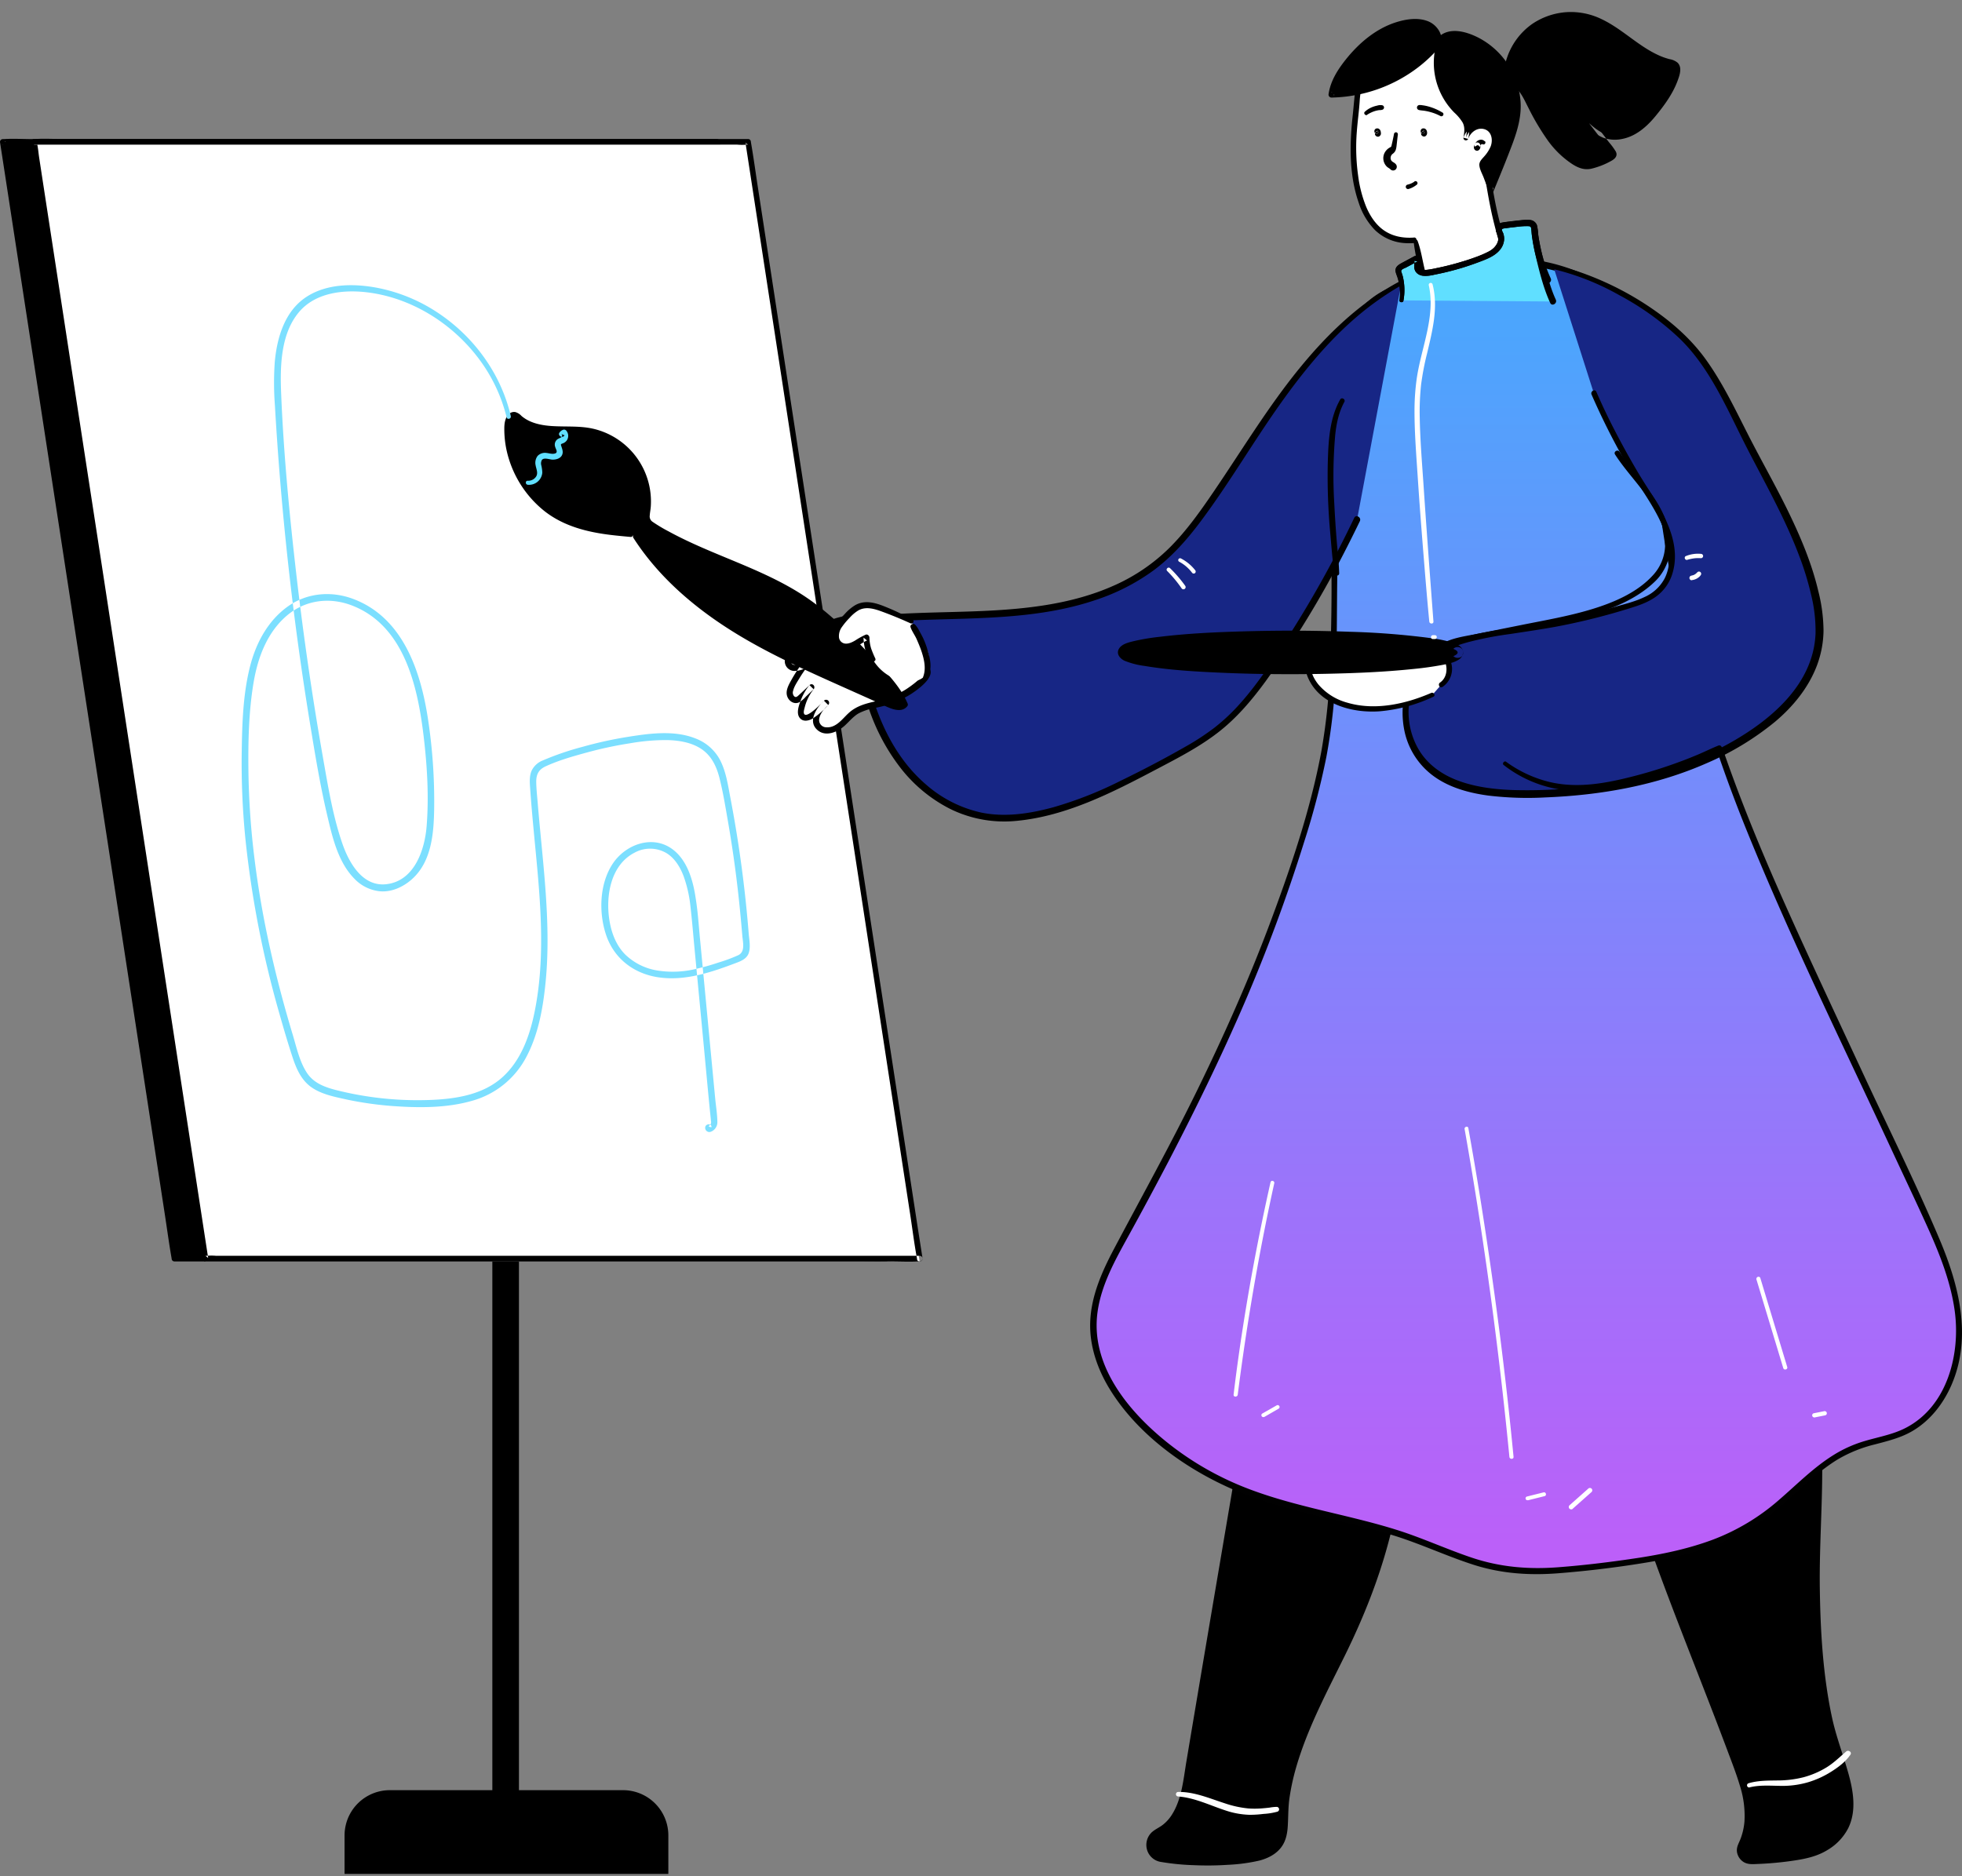 <svg width="138" height="132" xmlns="http://www.w3.org/2000/svg"><rect width="100%" height="100%" fill="#808080" stroke="none"/><defs><linearGradient x1="50%" y1="0%" x2="50%" y2="100%" id="0as8drqzaa"><stop stop-color="#46A9FD" offset="0%"/><stop stop-color="#BE5EF9" offset="100%"/></linearGradient></defs><g fill="none" fill-rule="evenodd"><path d="M36.051 85.714v42.328h-.971V85.714h.971z" stroke="#000" stroke-width=".9" fill="#000" stroke-dasharray="0,0"/><path d="M43.822 126.84a2.29 2.29 0 0 1 2.292 2.29v1.811H25.13v-1.812a2.29 2.29 0 0 1 2.29-2.289h16.402z" stroke="#000" stroke-width="1.79" fill="#000" stroke-dasharray="0,0"/><path d="M12.26 88.555.191 9.979h50.243L62.5 88.555H12.26z" fill="#000"/><path d="M13.025 88.35a3.494 3.494 0 0 0-.677 0 .41.41 0 0 1-.085 0l.189.146-.323-2.108-.878-5.713L9.95 72.2 8.367 61.897 6.632 50.61 4.877 39.22l-1.63-10.657-1.378-8.975-.994-6.475-.309-2.005a10.52 10.52 0 0 0-.16-1.047c-.011-.042-.014-.088-.02-.13l-.19.249h49.479c.225.022.452.022.677 0a.425.425 0 0 1 .086 0l-.19-.147.325 2.11.877 5.712 1.302 8.475 1.583 10.304L56.07 47.92l1.755 11.391 1.637 10.657 1.38 8.974.994 6.474c.155 1.017.282 2.048.468 3.053.009.043.013.087.02.131.038.249.417.146.38-.105l-.324-2.109-.878-5.712-1.301-8.475-1.593-10.302-1.734-11.287-1.755-11.39-1.637-10.657-1.379-8.975-.995-6.475c-.155-1.023-.292-2.038-.468-3.052l-.02-.13a.196.196 0 0 0-.189-.146H2.252c-.652 0-1.316-.043-1.971 0H.196a.2.2 0 0 0-.19.248l.325 2.11.877 5.712L2.51 26.33l1.583 10.304L5.826 47.92l1.755 11.39 1.637 10.658 1.378 8.974.994 6.474c.157 1.016.293 2.039.469 3.052.008.044.014.088.02.132a.197.197 0 0 0 .19.146h48.178c.654 0 1.317.035 1.972 0h.085a.197.197 0 1 0 .003-.395H13.025z" fill="#000"/><path d="M14.445 88.73 2.38 10.164h50.235L64.681 88.73H14.445z" fill="#FFF"/><path d="M15.213 88.352a3.492 3.492 0 0 0-.677 0 .41.41 0 0 1-.085 0l.19.146-.325-2.11-.877-5.712-1.302-8.476-1.583-10.304-1.733-11.29-1.746-11.39-1.64-10.658-1.377-8.976-.995-6.475-.307-2.006c-.053-.342-.075-.71-.161-1.047a1.001 1.001 0 0 1-.02-.13l-.19.249H51.86c.225.022.452.022.677 0a.411.411 0 0 1 .085 0l-.19-.147.324 2.11.878 5.712 1.302 8.476 1.582 10.306 1.733 11.286 1.756 11.392 1.636 10.658 1.378 8.975.994 6.475c.157 1.017.283 2.048.469 3.053.008.043.014.087.02.131.038.249.417.146.379-.105l-.33-2.108-.877-5.713-1.302-8.476-1.582-10.302L59.06 50.61l-1.755-11.391-1.637-10.658-1.378-8.976-.994-6.475c-.157-1.024-.293-2.04-.47-3.053l-.019-.13a.197.197 0 0 0-.19-.146H4.442c-.652 0-1.316-.043-1.971 0h-.087a.199.199 0 0 0-.188.248l.323 2.11.878 5.712 1.301 8.476 1.583 10.306 1.733 11.286L9.769 59.31l1.637 10.658 1.373 8.973.995 6.476c.156 1.016.292 2.038.47 3.052 0 .044.012.088.018.132a.197.197 0 0 0 .19.146h48.18c.653 0 1.316.035 1.971 0h.086a.198.198 0 0 0 0-.396H15.213zM88.551 94.585l-5.098 30.391c-.22 1.317-.518 2.763-1.582 3.568-.18.13-.365.25-.557.361a1.024 1.024 0 0 0 .361 1.901c1.96.3 3.954.328 5.922.08.693-.087 1.41-.22 1.968-.64 1.096-.826.73-2.115.905-3.478.592-4.723 3.655-9.192 5.443-13.602a40.281 40.281 0 0 0 1.755-24.702" fill="#000"/><path d="m86.754 104.357-1.656 9.763c-.553 3.27-1.104 6.54-1.652 9.81-.212 1.264-.326 2.69-1.05 3.788a2.769 2.769 0 0 1-.615.67c-.246.19-.544.313-.773.523a1.223 1.223 0 0 0-.334 1.211c.121.442.482.776.932.863.773.133 1.555.212 2.339.236.81.037 1.623.029 2.433-.025a12.31 12.31 0 0 0 2.181-.293c.614-.156 1.21-.454 1.587-.98.328-.456.415-1.024.438-1.573.034-.635.023-1.263.119-1.893.104-.696.253-1.385.447-2.061.803-2.8 2.193-5.381 3.474-7.985 1.292-2.633 2.374-5.343 3.11-8.191A40.762 40.762 0 0 0 99 99.429a40.262 40.262 0 0 0-.678-8.898 38.886 38.886 0 0 0-.467-2.122.205.205 0 1 0-.394.108 40.159 40.159 0 0 1 .425 17.374 38.486 38.486 0 0 1-2.594 8.28c-1.155 2.585-2.558 5.054-3.628 7.678a20.956 20.956 0 0 0-1.233 3.99c-.12.628-.19 1.264-.206 1.902-.013.553 0 1.142-.22 1.66-.254.596-.824.94-1.425 1.112-.713.205-1.48.257-2.216.307a21.38 21.38 0 0 1-2.351.03 14.765 14.765 0 0 1-2.34-.23.842.842 0 0 1-.672-.909c.051-.585.68-.766 1.073-1.085.933-.756 1.266-1.997 1.477-3.126.292-1.541.522-3.095.78-4.642.266-1.586.532-3.173.796-4.76l1.588-9.565 1.586-9.566.387-2.34c.031-.183-.248-.262-.279-.078v-.001l-1.656 9.809zM111.6 90.787c1.327 11.386 6.321 22.177 10.318 32.92.452 1.213.926 2.447.992 3.738a4.73 4.73 0 0 1-.472 2.364.793.793 0 0 0 .73 1.137 23.004 23.004 0 0 0 3.612-.352 4.542 4.542 0 0 0 2.296-1.078c2.068-1.901.695-4.715-.023-7.14-1.06-3.571-1.298-8.89-1.243-12.615.068-4.756.501-8.03-.38-12.704-.846-4.488-2.203-9.444-6.143-11.76" fill="#000"/><path d="M113.509 100.958c.937 3.365 2.075 6.666 3.286 9.938 1.21 3.273 2.512 6.527 3.767 9.791.313.813.623 1.628.93 2.444.305.818.627 1.633.877 2.471.267.823.38 1.689.33 2.553a4.528 4.528 0 0 1-.274 1.21c-.123.317-.307.585-.25.941.046.27.198.51.422.666.31.216.671.18 1.024.165.888-.034 1.774-.119 2.653-.254.798-.123 1.572-.3 2.27-.732a3.802 3.802 0 0 0 1.451-1.527c.592-1.2.369-2.585.024-3.824-.373-1.342-.878-2.633-1.17-4.005-.63-2.963-.807-6.03-.85-9.052-.042-3.146.225-6.29.161-9.432a36.138 36.138 0 0 0-1.386-9.05c-.731-2.569-1.83-5.173-3.829-7.022a9.275 9.275 0 0 0-1.544-1.15.222.222 0 0 0-.222.382c2.293 1.36 3.717 3.68 4.622 6.131.46 1.281.832 2.593 1.112 3.925a36.24 36.24 0 0 1 .73 4.584c.279 3.176.012 6.363-.036 9.544a60.01 60.01 0 0 0 .439 8.65 26.66 26.66 0 0 0 .807 4.077c.385 1.31.94 2.603 1.082 3.972a3.92 3.92 0 0 1-.183 1.87 3.316 3.316 0 0 1-1.371 1.572c-.692.426-1.463.585-2.252.705-.902.133-1.812.212-2.723.236-.325.008-.64-.021-.785-.357-.147-.337.09-.615.201-.906.27-.742.366-1.536.278-2.321-.165-1.678-.889-3.276-1.482-4.838-1.21-3.186-2.476-6.35-3.696-9.53-1.22-3.18-2.4-6.39-3.413-9.655a74.045 74.045 0 0 1-2.4-9.853 56.359 56.359 0 0 1-.356-2.497c-.02-.181-.307-.184-.293 0l.002.007a66.4 66.4 0 0 0 2.047 10.171z" fill="#000"/><path d="M38.934 1.895c-1.917.175-3.525 1.642-4.387 3.364-.863 1.721-1.102 3.677-1.29 5.593-.38 3.863.449 7.741.391 11.622-.054 3.675.036 7.371-.5 11.009-.501 3.418-1.549 6.728-2.632 10.009-2.838 8.527-7.052 16.98-11.374 24.857-1.146 2.091-2.409 4.26-2.44 6.645-.039 2.852 1.71 5.439 3.789 7.392a21.339 21.339 0 0 0 6.191 4.048c3.975 1.706 8.375 2.165 12.45 3.617 2.125.771 4.175 1.795 6.403 2.159 1.986.323 4.018.098 6.019-.129 4.23-.478 8.66-1.03 12.14-3.49 2.27-1.608 4.05-3.98 6.651-4.964 1.094-.414 2.283-.557 3.347-1.041 2.698-1.23 4.02-4.457 3.9-7.418-.12-2.962-1.39-5.741-2.64-8.431l-6.608-14.224c-2.976-6.41-5.961-12.836-8.133-19.561a86.735 86.735 0 0 1-3.803-18.4c-.312-3.267-.453-6.623-1.698-9.653C53.465 1.869 49.975.482 46.702.24" fill="url(#0as8drqzaa)" transform="translate(60.2 18.178)"/><path d="M95.33 22.148c-1.121 1.439-1.603 3.237-1.853 5.012a30.132 30.132 0 0 0-.251 6.144c.125 2.178.39 4.348.421 6.532.03 2.184-.012 4.343-.078 6.506a42.597 42.597 0 0 1-.636 6.552c-.77 4.116-2.148 8.15-3.612 12.065-1.507 4.024-3.26 7.953-5.148 11.812-1.828 3.735-3.843 7.366-5.79 11.039-.856 1.609-1.635 3.34-1.701 5.195-.063 1.714.53 3.379 1.429 4.817 1.917 3.063 5.12 5.4 8.372 6.858 3.673 1.642 7.693 2.167 11.517 3.34 1.901.585 3.712 1.443 5.61 2.056 1.972.637 3.964.77 6.024.607a73.088 73.088 0 0 0 5.722-.68c1.824-.284 3.643-.674 5.37-1.338a15.455 15.455 0 0 0 4.457-2.642c1.341-1.132 2.567-2.423 4.072-3.346a9.674 9.674 0 0 1 2.633-1.062c.877-.231 1.776-.45 2.574-.907 1.292-.74 2.238-1.96 2.817-3.315 1.438-3.364.502-6.989-.861-10.212-1.675-3.961-3.6-7.83-5.412-11.731-1.812-3.901-3.644-7.785-5.394-11.702-1.751-3.917-3.404-7.919-4.76-12.009a86.72 86.72 0 0 1-3.1-12.274 83.778 83.778 0 0 1-.878-6.39c-.196-1.968-.316-3.949-.63-5.903-.281-1.755-.675-3.715-1.667-5.228-.808-1.234-2.033-2.135-3.364-2.73a13.053 13.053 0 0 0-4.298-1.038c-.293-.023-.293.44 0 .463 2.978.232 6.37 1.394 7.714 4.301.828 1.794 1.16 3.836 1.388 5.781.23 1.973.354 3.95.585 5.928.955 8.1 3.105 15.944 6.143 23.502 3.1 7.685 6.773 15.143 10.265 22.655.877 1.89 1.775 3.771 2.632 5.674.82 1.83 1.566 3.73 1.843 5.728.423 3.051-.514 6.749-3.459 8.257-.877.452-1.868.624-2.812.9a8.868 8.868 0 0 0-2.285 1.023c-1.4.878-2.568 2.074-3.818 3.151a15.236 15.236 0 0 1-4.63 2.78c-1.662.622-3.405.995-5.153 1.269-1.91.292-3.847.532-5.775.677-2.081.155-4.069-.016-6.052-.685-1.81-.61-3.546-1.42-5.374-1.983-1.882-.585-3.803-1-5.72-1.476-1.918-.475-3.863-1.014-5.686-1.827a21.18 21.18 0 0 1-4.799-2.954c-2.678-2.194-5.253-5.392-4.718-9.082.275-1.902 1.234-3.61 2.146-5.266.961-1.745 1.903-3.5 2.827-5.266 1.901-3.657 3.71-7.356 5.342-11.138a116.495 116.495 0 0 0 4.215-11.371 54.55 54.55 0 0 0 1.555-5.948c.37-1.987.592-3.999.664-6.019.09-2.11.076-4.22.102-6.332.026-2.068-.16-4.12-.322-6.18-.16-2.059-.238-4.135-.02-6.209.2-1.913.503-3.923 1.536-5.587.854-1.38 2.235-2.519 3.884-2.718.196-.025.204-.335 0-.316v.002c-1.55.146-2.865 1.024-3.803 2.238z" fill="#010101"/><path d="M98.574 19.894c-2.998 1.624-5.45 4.11-7.536 6.809-2.085 2.698-3.843 5.632-5.776 8.44-1.105 1.609-2.287 3.193-3.802 4.429-2.53 2.072-5.811 3.016-9.058 3.405-3.246.389-6.53.275-9.797.5-.448.03-.913.073-1.299.304-.98.585-.953 2-.731 3.118.477 2.42 1.316 4.81 2.797 6.778 1.482 1.968 3.67 3.485 6.113 3.81 1.173.13 2.359.064 3.51-.198 3.08-.636 5.909-2.122 8.689-3.584 1.462-.773 2.925-1.552 4.201-2.607 1.476-1.227 2.632-2.789 3.716-4.376a76.38 76.38 0 0 0 5.85-10.165" fill="#172685"/><path d="M91.367 25.95c-2.206 2.715-4.014 5.72-5.98 8.606-.943 1.387-1.916 2.768-3.105 3.958a13.077 13.077 0 0 1-3.898 2.666c-3.072 1.385-6.49 1.703-9.82 1.827-1.86.07-3.72.083-5.578.196-.756.045-1.59.064-2.156.64-.439.45-.6 1.093-.626 1.708-.028.696.114 1.385.266 2.059.178.79.402 1.569.672 2.333a14.186 14.186 0 0 0 2.302 4.215 10.338 10.338 0 0 0 3.442 2.779 8.622 8.622 0 0 0 4.654.81c3.484-.34 6.707-1.994 9.756-3.6 1.497-.79 3.02-1.566 4.363-2.604 1.317-1.014 2.388-2.282 3.365-3.619a70.635 70.635 0 0 0 5.48-8.967c.39-.756.771-1.52 1.143-2.29.127-.266-.268-.499-.395-.233a77.11 77.11 0 0 1-5.085 9.05c-.908 1.386-1.84 2.778-2.945 4.013a13.6 13.6 0 0 1-1.786 1.686 17.7 17.7 0 0 1-2.105 1.376 76.473 76.473 0 0 1-4.498 2.365 26.999 26.999 0 0 1-4.745 1.87c-1.643.448-3.404.723-5.092.368a8.727 8.727 0 0 1-3.829-1.937c-2.405-2.047-3.657-5.072-4.286-8.102-.218-1.043-.475-2.822.846-3.254.398-.106.808-.161 1.22-.163.46-.029.923-.051 1.383-.07.9-.037 1.798-.06 2.698-.085 3.364-.095 6.784-.244 10-1.328a14.725 14.725 0 0 0 4.107-2.093c1.295-.962 2.361-2.17 3.322-3.457 2.06-2.756 3.784-5.747 5.792-8.539 1.848-2.567 3.922-5.024 6.5-6.886.61-.443 1.246-.852 1.902-1.224.168-.095.02-.348-.146-.259-2.816 1.485-5.144 3.731-7.138 6.186z" fill="#000"/><path d="M60.963 43.376a6.615 6.615 0 0 0-5.241 2.444c-.231.293-.439.717-.2 1.002.238.285.73.146 1.087-.038a9.512 9.512 0 0 0-.864 1.362c-.134.21-.2.456-.186.705.038.244.293.47.521.39a.655.655 0 0 0 .227-.158l.778-.731c-.368.455-.62.992-.731 1.567a.56.56 0 0 0 .068.48c.187.207.525.065.748-.1.338-.251.65-.535.933-.848-.45.438-.933 1.097-.585 1.617.292.44.99.382 1.431.084.442-.299.75-.76 1.19-1.06.584-.4 1.315-.469 2.003-.647a6.12 6.12 0 0 0 2.791-1.61c.215-.217.401-.614.147-.79" fill="#FFF"/><path d="M57.469 44.068a6.728 6.728 0 0 0-1.44 1.088c-.372.37-.927.915-.817 1.498.06.302.315.526.622.548.308.006.612-.074.877-.233l-.292-.293a9.824 9.824 0 0 0-.752 1.155c-.192.345-.44.768-.293 1.17.113.323.471.565.81.421.189-.108.358-.248.5-.415l.544-.517-.293-.292a4.021 4.021 0 0 0-.64 1.147c-.12.335-.293.837-.05 1.154.242.318.662.212.95.03.394-.263.75-.578 1.061-.935a.212.212 0 0 0-.3-.3c-.505.49-1.17 1.432-.47 2.057.584.526 1.444.146 1.94-.31.32-.293.596-.643.979-.86.39-.194.805-.327 1.235-.396a7.068 7.068 0 0 0 2.435-.957c.48-.314 1.982-1.35 1.128-1.997-.21-.159-.484.195-.284.366.326.28-1.003 1.18-1.208 1.308a6.305 6.305 0 0 1-2.014.81c-.732.162-1.427.325-1.993.839-.456.412-.878 1.056-1.574 1.015a.51.51 0 0 1-.512-.585c.053-.388.369-.731.637-.988l-.3-.3c-.128.14-1.23 1.304-1.4.916-.053-.118.011-.307.04-.425a3.331 3.331 0 0 1 .633-1.293c.165-.205-.094-.483-.292-.293-.258.244-.516.493-.78.731-.107.097-.2.161-.315.034a.388.388 0 0 1-.057-.361c.07-.31.28-.612.439-.878.174-.288.364-.566.567-.834.146-.184-.121-.38-.292-.293-.186.114-.4.176-.618.179-.25-.024-.283-.249-.215-.45.096-.224.234-.428.407-.6.166-.188.342-.365.528-.532a6.667 6.667 0 0 1 2.645-1.428 7.247 7.247 0 0 1 1.716-.25.146.146 0 1 0 0-.292v.004a6.29 6.29 0 0 0-3.492.837z" fill="#000"/><path d="M44.37 37.636c-1.598-.17-3.23-.35-4.68-1.044-2.471-1.186-4.109-3.919-3.99-6.657.015-.352.23-.827.565-.71a.722.722 0 0 1 .22.158c.63.574 1.52.769 2.37.82.852.051 1.715-.02 2.554.126a5.035 5.035 0 0 1 4.123 5.68c-.03.213-.073.438.025.633.087.138.21.251.354.328 3.389 2.15 7.47 3.041 10.79 5.298 1.912 1.297 3.504 3.002 5.073 4.696.731.797 1.489 1.608 1.917 2.613-.245.333-.766.196-1.145.025l-2.998-1.341c-2.802-1.26-5.615-2.529-8.204-4.184-2.588-1.656-4.96-3.728-6.6-6.327" fill="#000"/><path d="M39.362 36.183a7.09 7.09 0 0 1-2.834-3.167 6.838 6.838 0 0 1-.585-2.062 4.92 4.92 0 0 1-.032-1.068.785.785 0 0 1 .146-.404c.115-.133.204 0 .308.088 1.375 1.19 3.269.69 4.907.95a4.827 4.827 0 0 1 4.085 5.002c-.014.373-.168.81-.013 1.17.155.36.573.534.878.716 2.887 1.71 6.158 2.623 9.087 4.25a19.492 19.492 0 0 1 4.096 3.125 55.264 55.264 0 0 1 1.825 1.88c.597.637 1.182 1.231 1.677 1.923.242.338.451.699.623 1.078l.026-.208c-.184.231-.5.157-.746.073-.361-.124-.708-.308-1.055-.466l-2.252-1.024a122.694 122.694 0 0 1-4.242-1.99c-2.621-1.316-5.172-2.837-7.337-4.826a17.982 17.982 0 0 1-3.025-3.58c-.139-.217-.485-.017-.346.203 1.568 2.44 3.734 4.415 6.124 6.024 2.662 1.792 5.607 3.116 8.526 4.422l2.652 1.186c.522.234 1.463.81 1.953.215a.184.184 0 0 0 .026-.207c-.344-.806-.89-1.497-1.47-2.146a82.96 82.96 0 0 0-1.831-1.969c-1.244-1.294-2.564-2.529-4.074-3.51-2.937-1.902-6.37-2.801-9.426-4.473a10.85 10.85 0 0 1-1.116-.666.456.456 0 0 1-.216-.456c.013-.21.059-.417.073-.627a5.251 5.251 0 0 0-3.978-5.458c-.944-.232-1.917-.146-2.876-.201-.783-.041-1.634-.193-2.245-.721a.92.92 0 0 0-.44-.271.528.528 0 0 0-.451.154c-.25.245-.306.614-.312.946-.01.74.096 1.476.315 2.182a7.543 7.543 0 0 0 2.494 3.676c1.359 1.076 3.04 1.496 4.732 1.695.447.053.898.094 1.348.135.19.016.184-.272 0-.293l.005.001c-1.702-.209-3.498-.42-5.004-1.301z" fill="#000"/><path d="m99.58 17.006.688 3.157c.012.071.037.14.075.2.097.097.229.15.366.147a6.271 6.271 0 0 0 4.799-1.517c.201-.152.351-.361.43-.6.034-.248 0-.5-.097-.732a31.847 31.847 0 0 1-1.268-5.882" fill="#FFF"/><path d="M99.241 3.09a6.322 6.322 0 0 1 4.093 1.271c.368.27.719.564 1.05.878 3.579 3.408.192 11.284-4.934 11.663-3.215.239-4.019-2.903-4.228-5.502-.104-1.321.046-2.65.195-3.967.057-.51-.062-4.13 3.824-4.343z" fill="#FFF"/><path d="M97.306 16.182c-.56-.4-.947-1.006-1.213-1.63a8.784 8.784 0 0 1-.567-2.194 14.227 14.227 0 0 1-.093-3.086c.052-.718.155-1.43.202-2.15a6.06 6.06 0 0 1 .169-1.117c.292-1.12.993-2.06 2.105-2.459 1.947-.697 4.116 0 5.666 1.25.23.188.455.385.671.586.183.174.462-.104.278-.278-.854-.808-1.81-1.495-2.926-1.88a6.175 6.175 0 0 0-3.148-.235 3.634 3.634 0 0 0-2.876 2.435c-.158.45-.26.917-.302 1.392-.05.492-.09.985-.146 1.477-.205 1.98-.224 4.062.44 5.967a4.86 4.86 0 0 0 1.142 1.924 3.33 3.33 0 0 0 2.074.917c.221.016.443.016.664 0 .252-.018.253-.41 0-.394l.002.007c-.76.053-1.514-.081-2.142-.532z" fill="#000"/><path d="M97.877 10.23c-.01.044-.013.075-.043.1-.03.025-.106.06-.154.093a.932.932 0 0 0-.269.287.831.831 0 0 0 .145 1.023c.073.069.202.126.247.185a.26.26 0 0 0 .368 0 .27.27 0 0 0 0-.372c-.105-.13-.28-.146-.342-.316a.365.365 0 0 1 .131-.41.584.584 0 0 0 .205-.255c.033-.099.054-.201.064-.305.03-.26.055-.52.09-.78a.146.146 0 0 0-.097-.17.145.145 0 0 0-.17.097 15.91 15.91 0 0 1-.175.823zM104.262 9.84a.335.335 0 0 0-.175 0 .435.435 0 0 0-.249.146.886.886 0 0 0-.155.277.297.297 0 0 0-.015.089c-.002.03.001.06.01.088.03.109.134.18.245.166a.275.275 0 0 0 .2-.259.383.383 0 0 0 0-.091.289.289 0 0 0-.031-.125.237.237 0 0 0-.088-.083.189.189 0 0 0-.17-.01.2.2 0 0 0-.11.125.234.234 0 0 0 0 .134.343.343 0 0 1 .008.041v-.054a.379.379 0 0 1 0 .057v-.053a.297.297 0 0 1-.016.062l.02-.047v.013l.165-.097h.052l.045.02.04.029h-.009l.03.038v-.01l.02.045v-.023.051a.21.21 0 0 1 0-.042v.05a.594.594 0 0 1 .042-.129l-.02.043a.535.535 0 0 1 .068-.12l-.027.036a.27.27 0 0 1 .053-.056l-.034.027a.245.245 0 0 1 .06-.036l-.038.017a.327.327 0 0 1 .085-.024h-.041a.22.22 0 0 1 .054 0h-.038a.18.18 0 0 1 .046.012l-.033-.013.022.01c.058.034.132.02.173-.034a.14.14 0 0 0-.01-.18l-.034-.005a.309.309 0 0 0-.145-.086zM99.235 12.917h-.016c-.016.007-.011 0 .01 0a.23.23 0 0 0-.034.013l-.071.026a1.962 1.962 0 0 1-.146.04.158.158 0 0 0 .084.303c.22-.062.424-.17.6-.316a.136.136 0 0 0 .041-.1.155.155 0 0 0-.03-.086.145.145 0 0 0-.182-.036l.002.01c-.08.057-.167.106-.258.146zM100.692 7.559a3.52 3.52 0 0 0-.404-.113 2.55 2.55 0 0 0-.228-.038 1.02 1.02 0 0 0-.221-.018.177.177 0 0 0-.047.347c.131.035.28.037.414.059.13.02.258.048.384.083.257.069.506.167.741.293a.146.146 0 0 0 .146-.247l-.003.004a3.83 3.83 0 0 0-.782-.37zM96.662 7.828c.09-.03.183-.053.277-.07l.073-.012h.047a.558.558 0 0 0 .172-.026.169.169 0 0 0 .118-.158.166.166 0 0 0-.118-.155.747.747 0 0 0-.364.023 1.966 1.966 0 0 0-.594.225c-.098.06-.19.128-.274.206-.12.102.035.305.168.218l-.011-.004a2.32 2.32 0 0 1 .506-.247zM99.77 18.809l.194.912c.052.246.063.585.232.784.168.2.404.207.629.227.255.023.51.03.766.02a6.566 6.566 0 0 0 1.507-.232 6.296 6.296 0 0 0 2.646-1.463c.187-.162.324-.374.396-.611a1.575 1.575 0 0 0-.098-.844 35.327 35.327 0 0 1-.5-1.755c-.354-1.337-.601-2.7-.74-4.075a.224.224 0 1 0-.439.06c.163 1.107.344 2.213.586 3.306a34.554 34.554 0 0 0 .634 2.368c.079.256.22.555.16.826-.072.204-.204.382-.379.509a6.102 6.102 0 0 1-4.6 1.466c-.096-.01-.217-.012-.273-.101a1.686 1.686 0 0 1-.105-.455l-.205-.91c-.146-.623-.246-1.28-.467-1.88-.051-.146-.293-.137-.285.038l.002.003c.074.61.187 1.212.339 1.807zM96.955 9.274l-.014.037-.024.033-.032.025h.01l-.038.016h-.044.014-.046a.033.033 0 0 1 .016 0l-.043-.02a.17.17 0 0 0 .099.027h-.048.014l-.042-.019.01.008-.036-.03.013.013-.03-.037a.082.082 0 0 1 .01.02l-.018-.046a.108.108 0 0 1 .01.035v-.052a.217.217 0 0 1 0 .063v-.054a.149.149 0 0 1-.012.046l.02-.047a.116.116 0 0 1-.01.018l.031-.042.193-.052.047.021.04.031.031.04.02.047a.148.148 0 0 0-.036-.068.146.146 0 0 0-.057-.051.145.145 0 0 0-.073-.024.159.159 0 0 0-.079 0l-.048.02a.195.195 0 0 0-.07.073l-.02.047a.22.22 0 0 0 0 .107l.01.027a.117.117 0 0 0 .028.046c.004.008.01.015.016.022l.04.03.028.014.03.012c.068.02.142 0 .192-.052.01-.009.015-.018.022-.026.008-.01.015-.018.02-.029a.422.422 0 0 0 .029-.063v-.01a.382.382 0 0 0 0-.06v-.022a.642.642 0 0 0-.022-.127.57.57 0 0 0-.027-.062.265.265 0 0 0-.07-.078.164.164 0 0 0-.032-.024l-.05-.021a.32.32 0 0 0-.054 0h-.011a.183.183 0 0 0-.05 0 1.9 1.9 0 0 1-.044.018l-.04.03a.243.243 0 0 0-.058.101V9.286l.015.035c.01.018.023.033.04.045.01.008.02.015.033.019a.13.13 0 0 0 .058.013h.04l.036-.014a.123.123 0 0 0 .043-.04.118.118 0 0 0 .027-.052l-.007-.018zM100.203 9.274l-.016.036-.025.032-.032.025h.009l-.038.016h-.044.013-.045a.028.028 0 0 1 .015 0l-.042-.019c.014.008.03.015.046.02a.305.305 0 0 0 .052 0h-.048.015l-.044-.018.012.007-.038-.03c.005.004.01.009.013.014l-.029-.036a.083.083 0 0 1 .012.018l-.02-.045a.154.154 0 0 1 .01.035v-.05a.21.21 0 0 1 0 .06v-.052a.203.203 0 0 1-.012.045l.019-.046a.109.109 0 0 1-.01.017l.032-.04.192-.051.048.02.04.03.03.04.021.046a.145.145 0 0 0-.035-.067.146.146 0 0 0-.055-.05.146.146 0 0 0-.074-.024.16.16 0 0 0-.079 0l-.046.02a.186.186 0 0 0-.071.072l-.02.046a.214.214 0 0 0 0 .105l.01.026a.173.173 0 0 0 .011.025l.016.02c.005.008.011.015.018.022l.039.03a.16.16 0 0 0 .027.014l.03.011c.068.02.141 0 .191-.05l.02-.027a.193.193 0 0 0 .021-.028c.012-.02.021-.04.028-.062v-.01c0-.018 0-.04.009-.058V9.34a.614.614 0 0 0-.022-.125.367.367 0 0 0-.026-.061.415.415 0 0 0-.038-.051.192.192 0 0 0-.032-.026.163.163 0 0 0-.032-.023l-.048-.02a.32.32 0 0 0-.053 0h-.011a.205.205 0 0 0-.051 0l-.044.017-.039.03a.204.204 0 0 0-.04.057.217.217 0 0 0-.018.042v.044a.08.08 0 0 0 0 .026v.029l.014.035a.103.103 0 0 0 .04.043c.009.009.02.015.032.02a.135.135 0 0 0 .058.012h.04l.037-.014a.137.137 0 0 0 .042-.04.114.114 0 0 0 .026-.05l-.011-.012zM101.084 3.286a10.127 10.127 0 0 1-7.435 3.381c.12-.846.585-1.602 1.114-2.273 1.082-1.382 2.555-2.57 4.29-2.82.52-.079 1.078-.057 1.531.214.453.27.747.843.566 1.334" fill="#000"/><path d="M95.452 6.285c-.595.116-1.2.175-1.806.178l.194.256c.116-.72.467-1.362.893-1.945a9.3 9.3 0 0 1 1.369-1.507c.957-.846 2.245-1.57 3.562-1.519a1.53 1.53 0 0 1 1.024.38.933.933 0 0 1 .28.946c-.075.232.284.327.363.099.239-.687-.231-1.398-.86-1.666-.706-.292-1.545-.17-2.255.053-1.434.447-2.641 1.473-3.566 2.637-.564.71-1.066 1.498-1.2 2.41a.208.208 0 0 0 .196.257 10.346 10.346 0 0 0 6.167-2.179c.5-.39.96-.825 1.376-1.302.119-.135-.078-.334-.2-.2a10.103 10.103 0 0 1-5.537 3.102z" fill="#000"/><path d="M101.19 3.028a4.872 4.872 0 0 0 1.101 4.648c.332.352.732.686.849 1.157.047.292.034.59-.04.877.12-.356.392-.64.743-.775a.977.977 0 0 1 1.024.231c.271.293.302.748.175 1.125-.15.37-.371.707-.653.99a.552.552 0 0 0-.147.252.544.544 0 0 0 .052.274l.594 1.555c.46-1.114.92-2.227 1.338-3.356a9.274 9.274 0 0 0 .464-1.536 5.222 5.222 0 0 0-3.442-5.905c-.645-.223-1.449-.281-1.93.203" fill="#000"/><path d="M102.288 7.918c.226.203.423.437.584.695.18.334.127.695.063 1.053a.174.174 0 0 0 .335.092c.172-.461.645-.823 1.15-.665.506.158.6.764.426 1.214-.113.26-.27.5-.462.71-.162.187-.358.36-.33.63.027.271.188.563.292.82l.358.949a.189.189 0 0 0 .36 0c.45-1.092.9-2.183 1.315-3.29.371-.998.66-2.002.564-3.073a5.524 5.524 0 0 0-3.015-4.432c-.834-.413-2.003-.74-2.763 0-.203.196.107.506.31.31.593-.57 1.596-.246 2.24.06a4.976 4.976 0 0 1 2.848 4.098c.085 1.009-.178 1.943-.525 2.88-.416 1.13-.877 2.243-1.333 3.357h.35l-.417-1.081c-.067-.174-.146-.349-.202-.526-.055-.177.078-.293.2-.439.384-.452.73-.995.63-1.61a1.09 1.09 0 0 0-1.113-.946c-.585.01-1.023.44-1.22.96l.335.091c.062-.336.12-.688.024-1.024a1.913 1.913 0 0 0-.446-.732c-.202-.237-.422-.444-.62-.676a4.52 4.52 0 0 1-.503-.756 4.836 4.836 0 0 1-.396-3.526.146.146 0 0 0-.267-.074 4.974 4.974 0 0 0 1.228 4.931z" fill="#000"/><path d="M106.086 6.76a4.504 4.504 0 0 1 5.58-5.465c2.125.597 3.608 2.672 5.752 3.196a.64.64 0 0 1 .384.187.557.557 0 0 1 .034.45c-.21.892-.731 1.678-1.284 2.41-.448.584-.935 1.169-1.565 1.563-.63.395-1.43.572-2.126.313-.42-.17-.768-.462-1.1-.754l1.587 2.06c.047.047.07.113.064.18a.22.22 0 0 1-.11.11c-.4.234-.827.418-1.272.547a1.463 1.463 0 0 1-.511.08 1.447 1.447 0 0 1-.615-.22c-1.608-.921-2.512-2.687-3.382-4.329-.336-.635-.794-1.344-1.51-1.412" fill="#000"/><path d="M107.6 2.473a4.353 4.353 0 0 1 4.248-.83c1.431.5 2.53 1.635 3.802 2.407.32.198.656.371 1.004.517.165.068.333.126.503.176.135.021.267.058.394.108.071.092-.066.408-.094.496-.067.212-.15.418-.25.617-.2.391-.431.765-.692 1.119-.542.756-1.17 1.58-2.047 1.958a2.122 2.122 0 0 1-1.291.146c-.472-.11-.845-.43-1.202-.74a.309.309 0 0 0-.396-.023.292.292 0 0 0-.078.389c.281.364.559.731.841 1.09l.402.511c.073.095.146.189.222.284.035.044.164.177.163.203l.038-.146c-.03.054-.157.096-.208.124a4.574 4.574 0 0 1-.813.352c-.355.12-.652.186-.999 0a5.151 5.151 0 0 1-1.49-1.22c-.867-.998-1.4-2.207-2.076-3.329-.36-.598-.835-1.17-1.57-1.241-.292-.033-.292.418 0 .453.79.1 1.17 1.076 1.49 1.689.382.776.822 1.52 1.317 2.229a6.58 6.58 0 0 0 1.804 1.755c.408.253.81.406 1.293.305a5.375 5.375 0 0 0 1.415-.553c.253-.137.476-.348.32-.658a4.82 4.82 0 0 0-.488-.662c-.375-.499-.757-.996-1.139-1.492l-.474.366c.347.332.747.603 1.183.804.446.166.93.198 1.394.092.95-.193 1.705-.86 2.305-1.586.599-.727 1.199-1.542 1.545-2.446.146-.39.372-.974.023-1.323a1.181 1.181 0 0 0-.568-.252 4.742 4.742 0 0 1-.585-.194c-1.53-.63-2.686-1.901-4.178-2.613a4.95 4.95 0 0 0-2.486-.5c-.866.059-1.7.346-2.418.834a4.765 4.765 0 0 0-1.853 5.119.18.18 0 1 0 .348-.095l.004-.006a4.424 4.424 0 0 1 1.337-4.234z" fill="#000"/><path d="M98.575 21.133c.101-.635.041-1.286-.174-1.893a.44.44 0 0 1-.032-.31.405.405 0 0 1 .199-.173l1.04-.553c.18.174.016.492.105.732.111.292.523.301.835.245a18.365 18.365 0 0 0 3.786-1.084c.348-.12.668-.312.938-.563.254-.267.402-.665.276-1.01-.069-.187-.203-.415-.063-.557a.394.394 0 0 1 .223-.088c.546-.09 1.097-.15 1.65-.182.175-.01.38 0 .486.138.053.088.08.19.08.293.102 1.236.788 3.95 1.308 5.082" fill="#60DFFF"/><path d="M98.673 19.47c-.026-.11-.127-.292-.117-.412.01-.12.246-.187.34-.237l.825-.438-.26-.032c.062.072.019.234.014.32a.762.762 0 0 0 .073.403c.12.192.325.315.551.329.263.015.527-.01.782-.076.341-.065.68-.14 1.015-.224.649-.16 1.288-.354 1.916-.584.556-.207 1.213-.413 1.623-.866a1.36 1.36 0 0 0 .35-.702c.02-.126.016-.254-.01-.379a1.083 1.083 0 0 0-.059-.184c-.022-.054-.094-.18-.083-.242.013-.086.267-.088.345-.1.184-.026.368-.048.552-.068.323-.05.649-.072.975-.067.124.009.175.042.194.166.013.097.016.196.028.292.022.2.053.402.085.602.079.475.178.946.292 1.414.24.989.506 2 .933 2.928.122.266.513.035.393-.23-.373-.811-.602-1.702-.819-2.567a28.59 28.59 0 0 1-.323-1.443c-.04-.21-.077-.42-.108-.632a3.28 3.28 0 0 0-.079-.575c-.087-.266-.33-.376-.595-.387a6.51 6.51 0 0 0-1.01.08 5.048 5.048 0 0 0-.961.146.462.462 0 0 0-.292.603c.054.13.1.263.135.399a.742.742 0 0 1-.065.4c-.14.267-.364.48-.639.603-.597.294-1.221.53-1.863.704-.729.222-1.47.4-2.22.535-.17.03-.575.118-.674-.09-.054-.11 0-.277 0-.394a.605.605 0 0 0-.147-.413.215.215 0 0 0-.258-.034c-.306.164-.611.323-.915.49-.268.146-.496.315-.41.655.039.146.107.292.147.438.05.17.087.342.112.516.044.335.044.675 0 1.01-.019.147.242.189.27.037l-.004-.003a4.096 4.096 0 0 0-.04-1.691z" fill="#000"/><path d="M98.674 19.467c-.018-.075-.038-.147-.06-.224-.016-.051-.065-.136-.056-.187.022-.126.238-.185.335-.236l.826-.439-.26-.033c.054.062.022.191.017.267a.996.996 0 0 0 .017.316c.047.182.177.331.35.402.397.173.878.025 1.276-.057a18.31 18.31 0 0 0 3.146-.942c.424-.172.877-.357 1.193-.71.31-.323.415-.79.275-1.216-.02-.053-.113-.212-.095-.27.017-.06.196-.072.272-.084.292-.044.585-.076.877-.103.246-.038.496-.05.745-.039.089.01.136.025.159.116.024.14.038.282.041.424.132 1.165.452 2.301.948 3.364.123.265.513.035.393-.23a10.634 10.634 0 0 1-.877-3.071 3.685 3.685 0 0 0-.087-.662.57.57 0 0 0-.504-.384 3.183 3.183 0 0 0-.677.028c-.284.026-.566.06-.847.1-.222.031-.525.028-.707.177a.496.496 0 0 0-.11.578c.072.215.16.38.097.612a1.08 1.08 0 0 1-.42.585c-.415.307-.954.47-1.434.64a18.069 18.069 0 0 1-2.47.675 3.94 3.94 0 0 1-.77.123c-.198 0-.362-.037-.364-.26 0-.255.04-.469-.146-.678a.22.22 0 0 0-.261-.034l-.915.492c-.272.146-.503.312-.413.658.038.146.106.293.146.44a3.597 3.597 0 0 1 .112 1.526c-.019.146.242.189.27.037l.014-.006a4.096 4.096 0 0 0-.036-1.695z" fill="#000"/><path d="M86.165 127.36c.55.191 1.125.298 1.706.318.335.001.67-.02 1.001-.063.33-.017.656-.07.974-.157a.173.173 0 0 0-.045-.338c-.167.004-.334.02-.499.052-.166.02-.333.036-.501.05a6.37 6.37 0 0 1-1.002.008 7.323 7.323 0 0 1-1.659-.364c-1.074-.345-2.129-.814-3.28-.797a.16.16 0 0 0 0 .319c1.157.086 2.217.614 3.305.972zM125.226 125.642a6.462 6.462 0 0 0 1.88-.235 6.547 6.547 0 0 0 1.664-.743c.51-.318 1.04-.711 1.38-1.213.128-.189-.146-.359-.292-.23-.465.395-.877.811-1.402 1.13a6.176 6.176 0 0 1-1.6.684 7.478 7.478 0 0 1-1.83.226c-.69.011-1.383 0-2.048.2a.152.152 0 0 0 .08.292l-.005-.004c.712-.177 1.446-.116 2.173-.107z" fill="#FFF"/><path d="M109.271 18.793c3.48.745 8.02 3.351 10.188 6.173 1.6 2.083 2.595 4.467 3.803 6.77 1.892 3.59 4.285 7.753 4.681 11.856.318 3.296-1.648 5.886-4.221 7.713-4.389 3.123-9.744 4.333-15.052 4.535-3.539.137-8.449-.044-9.62-4.209-.612-2.17.128-4.67 2.14-5.835 1.431-.829 3.108-1.107 4.743-1.353 2.425-.364 4.871-.703 7.222-1.427 1.944-.598 4.018-.83 4.404-3.25.372-2.34-1.447-4.583-2.519-6.407a50.212 50.212 0 0 1-2.931-5.683" fill="#172685"/><path d="M113.89 20.763c1.543.821 2.97 1.845 4.24 3.045 1.326 1.283 2.282 2.864 3.13 4.487.46.878.89 1.783 1.337 2.675.446.892.893 1.728 1.345 2.59.93 1.774 1.851 3.56 2.565 5.437.359.922.652 1.868.877 2.831.222.892.328 1.809.315 2.728-.135 3.495-2.99 5.971-5.806 7.592-3.31 1.9-7.082 2.884-10.864 3.258-1.537.162-3.083.22-4.628.176-1.316-.049-2.655-.211-3.897-.682-1.18-.449-2.214-1.212-2.816-2.34a5.266 5.266 0 0 1-.265-4.358 4.525 4.525 0 0 1 1.34-1.856c.716-.585 1.627-.929 2.506-1.17.967-.25 1.948-.44 2.94-.57 1.05-.159 2.1-.314 3.146-.5a45.6 45.6 0 0 0 5.379-1.345c.62-.19 1.248-.42 1.772-.809.54-.4.936-.964 1.127-1.608.533-1.742-.23-3.484-1.105-4.973-.439-.753-.935-1.477-1.376-2.23a59.522 59.522 0 0 1-1.537-2.78 43.028 43.028 0 0 1-1.334-2.797c-.098-.23-.438-.032-.336.196a49.862 49.862 0 0 0 2.961 5.742c.911 1.538 2.078 3.017 2.432 4.812.156.794.111 1.674-.265 2.404a2.963 2.963 0 0 1-1.406 1.287c-.623.3-1.302.47-1.966.657-.946.266-1.885.547-2.847.754-2.07.446-4.174.667-6.253 1.043-1.77.32-3.706.86-4.858 2.34-.985 1.27-1.27 2.925-.988 4.478a5.265 5.265 0 0 0 2.16 3.383c1.1.774 2.44 1.13 3.756 1.31 1.342.161 2.695.205 4.044.13 3.878-.153 7.77-.837 11.336-2.41a20.02 20.02 0 0 0 4.795-2.908c1.269-1.067 2.351-2.389 2.946-3.95a7.227 7.227 0 0 0 .468-2.447 11.631 11.631 0 0 0-.368-2.803c-.465-1.98-1.27-3.867-2.16-5.689-.89-1.822-1.887-3.558-2.799-5.354-.913-1.796-1.78-3.623-2.963-5.265-1.007-1.394-2.288-2.533-3.698-3.51a21.373 21.373 0 0 0-4.71-2.462 15.413 15.413 0 0 0-2.25-.658c-.176-.036-.252.231-.074.272v.012a17.91 17.91 0 0 1 4.652 1.835z" fill="#000"/><path d="M111.291 55.643c1.103-.03 2.194-.253 3.266-.51a32.402 32.402 0 0 0 4.798-1.548c.57-.217 1.128-.467 1.669-.748.202-.112.063-.472-.16-.383-.485.194-.954.43-1.436.633-.48.202-.968.394-1.462.572-.983.36-1.981.67-2.995.933-1.998.518-4.073.915-6.112.39a8.635 8.635 0 0 1-2.925-1.389c-.13-.095-.302.125-.174.226h.002a8.582 8.582 0 0 0 5.53 1.824zM103.857 44.965l2.852-.568c1.755-.348 3.525-.645 5.24-1.15 1.561-.457 3.166-1.131 4.369-2.257a3.549 3.549 0 0 0 1.122-2.056 4.824 4.824 0 0 0-.293-2.374c-.682-1.832-2.194-3.156-3.23-4.77-.129-.2-.448-.015-.32.185.915 1.417 2.195 2.593 2.95 4.114.373.71.569 1.5.57 2.302a3.2 3.2 0 0 1-.893 2.12c-1.09 1.18-2.685 1.862-4.193 2.327-1.628.502-3.32.791-4.989 1.126l-3.172.635c-.902.181-1.925.292-2.69.847-.138.1-.015.326.136.232h-.002c.755-.462 1.693-.544 2.543-.713z" fill="#000"/><path d="M100.743 48.888c-1.522.678-3.192 1.097-4.853.958-1.55-.129-3.192-.891-3.751-2.34-.12-.31-.179-.68 0-.958.179-.28.553-.39.888-.36.333.055.658.145.97.269.81.25 1.673.264 2.489.04l-.893-.33a.528.528 0 0 1-.34-.247c-.106-.26.222-.48.49-.559.995-.292 2.05-.324 3.074-.285.6.024 1.21.075 1.77.293.559.218 1.065.639 1.269 1.203.203.565.032 1.28-.479 1.598" fill="#FFF"/><path d="M94.753 49.432a4.059 4.059 0 0 1-2.022-1.276c-.256-.32-.509-.752-.518-1.17-.012-.501.471-.671.896-.605.285.061.565.144.838.247a4.61 4.61 0 0 0 2.584.044.183.183 0 0 0 0-.351c-.334-.106-.662-.23-.983-.37-.327-.162.102-.365.278-.415a8.233 8.233 0 0 1 2.162-.278c1.191-.017 2.889-.042 3.575 1.145.292.511.241 1.264-.277 1.618-.184.127-.016.427.179.304a1.528 1.528 0 0 0 .585-1.754c-.217-.686-.825-1.17-1.48-1.408-.827-.31-1.781-.307-2.655-.292-.44.006-.88.042-1.317.106-.385.057-.835.117-1.18.313-.292.168-.527.54-.25.838.155.13.338.224.535.272l.731.267v-.35a4.29 4.29 0 0 1-1.745.11c-.57-.083-1.093-.374-1.665-.425-.43-.038-.916.132-1.103.548-.202.448-.017.968.198 1.373.91 1.716 3.12 2.245 4.912 2.12a11.097 11.097 0 0 0 3.787-1.024c.183-.083.023-.347-.158-.269v.003c-1.813.784-3.964 1.26-5.907.679z" fill="#000"/><path d="M90.78 44.774c6.489 0 11.748.507 11.748 1.133 0 .625-5.26 1.132-11.747 1.132-6.488 0-11.748-.507-11.748-1.132 0-.626 5.26-1.133 11.748-1.133z" fill="#000"/><path d="M102.165 45.756c-.037.068.074-.087.02-.025-.054.063.025-.014.02-.013a.513.513 0 0 0-.071.043.869.869 0 0 0-.082.04c-.01 0 .096-.036.023-.01l-.06.022c-.083.031-.168.056-.254.08-.228.064-.46.112-.693.154a15.06 15.06 0 0 1-.44.074l-.22.033-.21.028c-1.809.234-3.638.328-5.46.39-2.368.083-4.739.091-7.112.027-1.92-.051-3.846-.14-5.756-.354a19.914 19.914 0 0 1-.974-.127 12.29 12.29 0 0 1-.803-.147 4.347 4.347 0 0 1-.575-.16c-.058-.021-.107-.062-.02 0-.027-.017-.06-.027-.09-.043a.514.514 0 0 0-.071-.042s.071.074.017.01c-.054-.065.059.092.025.03-.012-.021.043.115.03.068-.014-.047.008.121.008.069a.214.214 0 0 1-.038.146c.034-.06-.076.09-.022.028.054-.063-.023.014-.02.013a.605.605 0 0 0 .077-.047.866.866 0 0 0 .084-.04c-.092.062-.028.012.029-.008a7.45 7.45 0 0 1 1.405-.31l.221-.033.116-.016.075-.01.548-.066a42.06 42.06 0 0 1 1.214-.117c.967-.08 1.935-.136 2.905-.177 2.35-.1 4.707-.121 7.059-.076 2.012.038 4.028.119 6.032.313.373.037.746.078 1.117.126l.08.01c-.008 0-.052-.007-.007 0l.116.016.238.037c.147.022.293.047.44.073.23.043.461.09.688.155.085.024.168.048.252.08l.05.018c.074.026-.028-.015-.023-.01.006.004.062.028.088.044a.44.44 0 0 0 .066.04c-.05-.05-.057-.055-.02-.014.054.062-.056-.09-.022-.028a.228.228 0 0 1-.038-.146c.016.506.801.508.785 0-.013-.417-.439-.595-.781-.704a9.219 9.219 0 0 0-1.571-.316 55.064 55.064 0 0 0-5.66-.438c-2.467-.09-4.935-.1-7.406-.028-1.976.055-3.96.146-5.924.384-.628.066-1.252.171-1.868.315-.336.083-.794.193-.991.512-.227.369.066.714.398.862.45.18.922.301 1.404.361 1.755.293 3.54.394 5.312.473 2.447.11 4.899.131 7.347.081 2.08-.042 4.163-.124 6.232-.34a23.3 23.3 0 0 0 2.086-.293c.37-.075.805-.155 1.122-.374a.616.616 0 0 0 .293-.492c.022-.51-.764-.51-.78-.004a.227.227 0 0 1 .04-.147zM93.392 32.548a43.607 43.607 0 0 0 .18 5.037c.082.93.148 1.872.295 2.794.03.186.333.146.327-.044-.023-.821-.125-1.642-.188-2.46a85.475 85.475 0 0 1-.156-2.428 32.745 32.745 0 0 1 .061-4.808c.081-.815.25-1.633.644-2.359.105-.191-.186-.363-.294-.17h.002c-.755 1.326-.829 2.948-.871 4.438z" fill="#000"/><path d="M64.096 43.719a20.872 20.872 0 0 0-2.028-.897c-.47-.179-.981-.341-1.464-.214-.484.127-.856.525-1.192.903-.243.274-.494.559-.598.91-.104.351-.022.786.293.977.284.176.66.1.958-.052.297-.152.56-.375.871-.495a3.266 3.266 0 0 0 2.507 3.064c.615.132 1.353.028 1.706-.49.258-.377.246-.878.175-1.317-.099-.613-.68-1.3-.957-1.857" fill="#FFF"/><path d="M65.27 45.828a6.154 6.154 0 0 0-.353-.96 10.09 10.09 0 0 0-.257-.482 1.93 1.93 0 0 0-.294-.44c-.13-.127-.383 0-.319.187.103.293.307.56.432.847.125.287.248.577.347.878.18.55.32 1.19.109 1.748-.062.164.183.249.27.114l.001-.01c.376-.577.249-1.264.063-1.882z" fill="#000"/><path d="M62.132 42.632c-.654-.255-1.355-.423-1.999-.045-.274.171-.52.383-.732.627a5.034 5.034 0 0 0-.623.774c-.293.488-.343 1.217.175 1.583.304.187.68.211 1.006.065.372-.146.666-.424 1.025-.576l-.246-.202c.013.54.146 1.17.477 1.61.115.153.439.072.348-.147a7.43 7.43 0 0 1-.293-.705 2.85 2.85 0 0 1-.117-.76c0-.124-.134-.257-.265-.204-.254.116-.498.25-.731.404-.226.133-.495.266-.766.215a.494.494 0 0 1-.383-.471 1.079 1.079 0 0 1 .218-.7c.158-.224.335-.435.528-.63.175-.2.377-.373.602-.515.532-.31 1.134-.127 1.673.07.679.25 1.349.523 2.006.825.17.08.318-.16.147-.254v.003a16.763 16.763 0 0 0-2.05-.967z" fill="#000"/><g fill="#FFF"><path d="M83.104 41.383a.155.155 0 1 0 .268-.157 9.026 9.026 0 0 0-1.074-1.251c-.132-.127-.329.07-.2.199a8.74 8.74 0 0 1 1.006 1.209zM83.434 39.856c.15.129.286.273.406.43a.147.147 0 0 0 .208.038.145.145 0 0 0 .015-.21 3.045 3.045 0 0 0-.985-.817.133.133 0 0 0-.137-.006.13.13 0 0 0 .003.231c.175.093.34.206.49.334zM119.132 39.285c.168-.022.339-.026.509-.014a.152.152 0 0 0 .15-.152.152.152 0 0 0-.15-.153 2.246 2.246 0 0 0-1.094.17.148.148 0 0 0-.037.167.146.146 0 0 0 .145.09c.156-.048.315-.084.477-.108zM119.36 40.698a1.01 1.01 0 0 0 .153-.11.66.66 0 0 0 .124-.147.158.158 0 0 0-.043-.198.156.156 0 0 0-.201.01 1.432 1.432 0 0 1-.146.134l.033-.026a.812.812 0 0 1-.172.1l.04-.017a.785.785 0 0 1-.192.052H119h-.009a.177.177 0 0 0-.115.048.163.163 0 0 0 0 .232c.03.032.072.05.115.048l-.001-.01a.939.939 0 0 0 .37-.116zM100.122 24.43c-.182.731-.365 1.463-.473 2.194a16.306 16.306 0 0 0-.158 2.282c0 1.569.127 3.14.23 4.704.102 1.564.224 3.168.35 4.753.146 1.789.285 3.578.46 5.364.017.186.308.19.292 0-.24-3.19-.481-6.381-.695-9.573-.106-1.58-.24-3.164-.268-4.749a17.91 17.91 0 0 1 .094-2.34c.099-.756.243-1.506.432-2.244.371-1.577.793-3.219.373-4.828a.138.138 0 0 0-.265.073l.001.002c.328 1.462-.022 2.941-.373 4.362zM100.923 44.96a.102.102 0 0 0 .05-.012.14.14 0 0 0 .082-.125v-.036a.133.133 0 0 0-.126-.1h-.145a.095.095 0 0 0-.051.012.105.105 0 0 0-.044.028.088.088 0 0 0-.026.044.093.093 0 0 0-.011.052v.036a.133.133 0 0 0 .128.1h-.002.145z"/></g><path d="M37.818 33.887a.932.932 0 0 0 .326-.643 2.655 2.655 0 0 0-.07-.502.511.511 0 0 1 .042-.384c.146-.191.55-.025.75-.02.231 0 .505-.065.637-.27.147-.234.047-.463-.03-.699-.042-.13-.015-.126.108-.174a.586.586 0 0 0 .293-.223.567.567 0 0 0-.053-.686.205.205 0 0 0-.204-.053.527.527 0 0 0-.266.204c-.135.181.161.405.312.241a.076.076 0 0 1 .066-.042l-.236-.097c.161.226-.103.253-.252.343a.471.471 0 0 0-.192.557c.038.147.21.372.016.454-.193.082-.43-.007-.621-.025a.723.723 0 0 0-.624.2.797.797 0 0 0-.147.663c.043.265.194.545.034.798a.658.658 0 0 1-.586.293c-.183-.008-.179.268 0 .282l.009.002a.934.934 0 0 0 .688-.219z" fill="#60DFFF"/><path d="M30.663 21.916a11.657 11.657 0 0 0-4.331-1.704c-1.56-.266-3.314-.234-4.699.624-1.583.98-2.15 2.882-2.307 4.638a20.957 20.957 0 0 0 .01 3.045 215.056 215.056 0 0 0 2.486 22.487c.344 2.09.687 4.188 1.17 6.252.368 1.568.762 3.364 1.927 4.554.48.51 1.128.829 1.825.894.8.062 1.577-.292 2.172-.8 1.445-1.239 1.597-3.272 1.622-5.044.027-2.11-.12-4.219-.439-6.304-.516-3.382-1.78-7.138-5.286-8.432-1.533-.566-3.235-.415-4.576.546-1.398 1.003-2.232 2.57-2.649 4.21-.49 1.925-.555 3.977-.585 5.955a53.868 53.868 0 0 0 .268 6.276 71.277 71.277 0 0 0 2.398 12.26c.281.996.575 1.991.897 2.975.254.778.585 1.568 1.252 2.08.73.554 1.683.731 2.556.925 1.01.214 2.032.363 3.06.447 1.902.146 3.934.177 5.778-.358a6.158 6.158 0 0 0 3.803-3.072c.837-1.57 1.162-3.364 1.345-5.119.222-2.12.172-4.259.026-6.383-.146-2.123-.393-4.276-.569-6.416-.04-.487-.096-.981-.1-1.471 0-.517.19-.85.662-1.067.918-.424 1.932-.709 2.906-.975a27.45 27.45 0 0 1 3.031-.647c.869-.154 1.75-.23 2.632-.225.775.022 1.581.146 2.258.547.794.467 1.182 1.258 1.4 2.124.253 1.006.421 2.04.598 3.061a84.998 84.998 0 0 1 .86 6.399c.052.535.101 1.072.146 1.609.035.463.23 1.138-.278 1.392-.458.206-.93.381-1.412.524a15.18 15.18 0 0 1-1.475.42 6.883 6.883 0 0 1-2.796.137 4.207 4.207 0 0 1-2.287-1.14c-.633-.647-.963-1.526-1.1-2.41-.27-1.707.091-3.878 1.773-4.743a2.272 2.272 0 0 1 2.25.037c.584.362.961.99 1.2 1.625.248.695.41 1.418.482 2.153.117 1.006.195 2.016.293 3.026l.621 6.536.296 3.158c.048.506.096 1.012.146 1.516.028.272.06.546.083.818a.376.376 0 0 1-.017.231c-.02.035-.068.063-.082.094l-.02.014c-.077.043-.026.08.154.112.033-.277-.402-.275-.438 0a.293.293 0 0 0 .425.302.712.712 0 0 0 .429-.636c0-.538-.094-1.098-.147-1.635l-.156-1.634-.616-6.478-.311-3.269c-.086-.917-.146-1.841-.293-2.752-.191-1.31-.62-2.814-1.79-3.566-1.386-.878-3.154-.186-4.021 1.087-.952 1.4-1.024 3.428-.508 5.002.543 1.674 1.922 2.75 3.643 3.022 1.917.3 3.802-.354 5.569-1.024.342-.13.697-.293.83-.658.158-.44.031-.995 0-1.445a87.513 87.513 0 0 0-1.284-9.492c-.176-.92-.31-1.902-.77-2.74a3.25 3.25 0 0 0-1.676-1.435c-1.533-.614-3.315-.348-4.895-.094a27.524 27.524 0 0 0-3.03.673c-.96.25-1.9.57-2.813.96-.344.13-.626.385-.791.713-.177.397-.138.843-.109 1.264.074 1.07.172 2.137.272 3.205.395 4.172.887 8.475.018 12.623-.345 1.652-.97 3.351-2.258 4.502-1.39 1.243-3.338 1.524-5.134 1.586a23.375 23.375 0 0 1-6.23-.62c-.898-.214-1.828-.471-2.365-1.283-.519-.783-.73-1.785-.997-2.672-1.212-4.023-2.164-8.135-2.683-12.307a55.864 55.864 0 0 1-.438-6.216c-.025-2.058.015-4.167.35-6.201.292-1.787.943-3.576 2.357-4.783 1.316-1.119 3.05-1.316 4.633-.686 3.641 1.444 4.57 5.713 4.984 9.185.247 2.08.377 4.226.21 6.317-.133 1.688-.877 3.89-2.87 4.088-1.65.163-2.59-1.516-3.052-2.846-.667-1.923-1.002-3.978-1.354-5.978a219.268 219.268 0 0 1-1.875-12.854c-.492-4.264-.908-8.56-1.082-12.85-.078-1.9-.04-4.192 1.26-5.731 1.125-1.331 3.01-1.572 4.646-1.4 3.163.334 6.106 2.163 7.998 4.69a11.378 11.378 0 0 1 1.954 4.117c.045.193.339.11.292-.082l.003.004c-.696-3.032-2.663-5.688-5.265-7.364z" fill="#7CDFFF"/><g fill="#FFF"><path d="M87.206 94.803a126.45 126.45 0 0 0-.439 3.311c-.023.19.275.187.292 0a169.7 169.7 0 0 1 1.89-11.64c.215-1.078.441-2.154.678-3.229.038-.17-.222-.241-.26-.072h-.002a156.164 156.164 0 0 0-2.16 11.63zM89.941 99.101c.06-.04.077-.12.041-.18a.136.136 0 0 0-.178-.053l-1.024.583a.135.135 0 0 0-.04.18.136.136 0 0 0 .178.054v.007l1.023-.59zM104.457 88.386a301.354 301.354 0 0 1 1.709 14.11c.017.183.304.184.292 0-.292-3.029-.633-6.05-1.023-9.066a312.7 312.7 0 0 0-1.297-9 293.52 293.52 0 0 0-.86-5.064c-.03-.173-.292-.1-.264.073l.003.004a292.033 292.033 0 0 1 1.44 8.943zM108.641 105.258c.171-.042.098-.308-.073-.264l-1.171.293a.133.133 0 0 0 .072.256l.001.007 1.171-.292zM111.946 104.967a.165.165 0 1 0-.235-.235l-1.319 1.171a.168.168 0 0 0 .238.239l-.003-.004 1.319-1.171zM125.428 96.25c.054.178.334.101.279-.078l-1.9-6.283a.146.146 0 0 0-.267.075l-.012.003 1.9 6.282zM128.382 99.572a.146.146 0 0 0 .105-.185.153.153 0 0 0-.185-.105l-.728.146a.146.146 0 0 0-.105.185c.024.079.105.126.185.106v-.002l.728-.145z"/></g></g></svg>